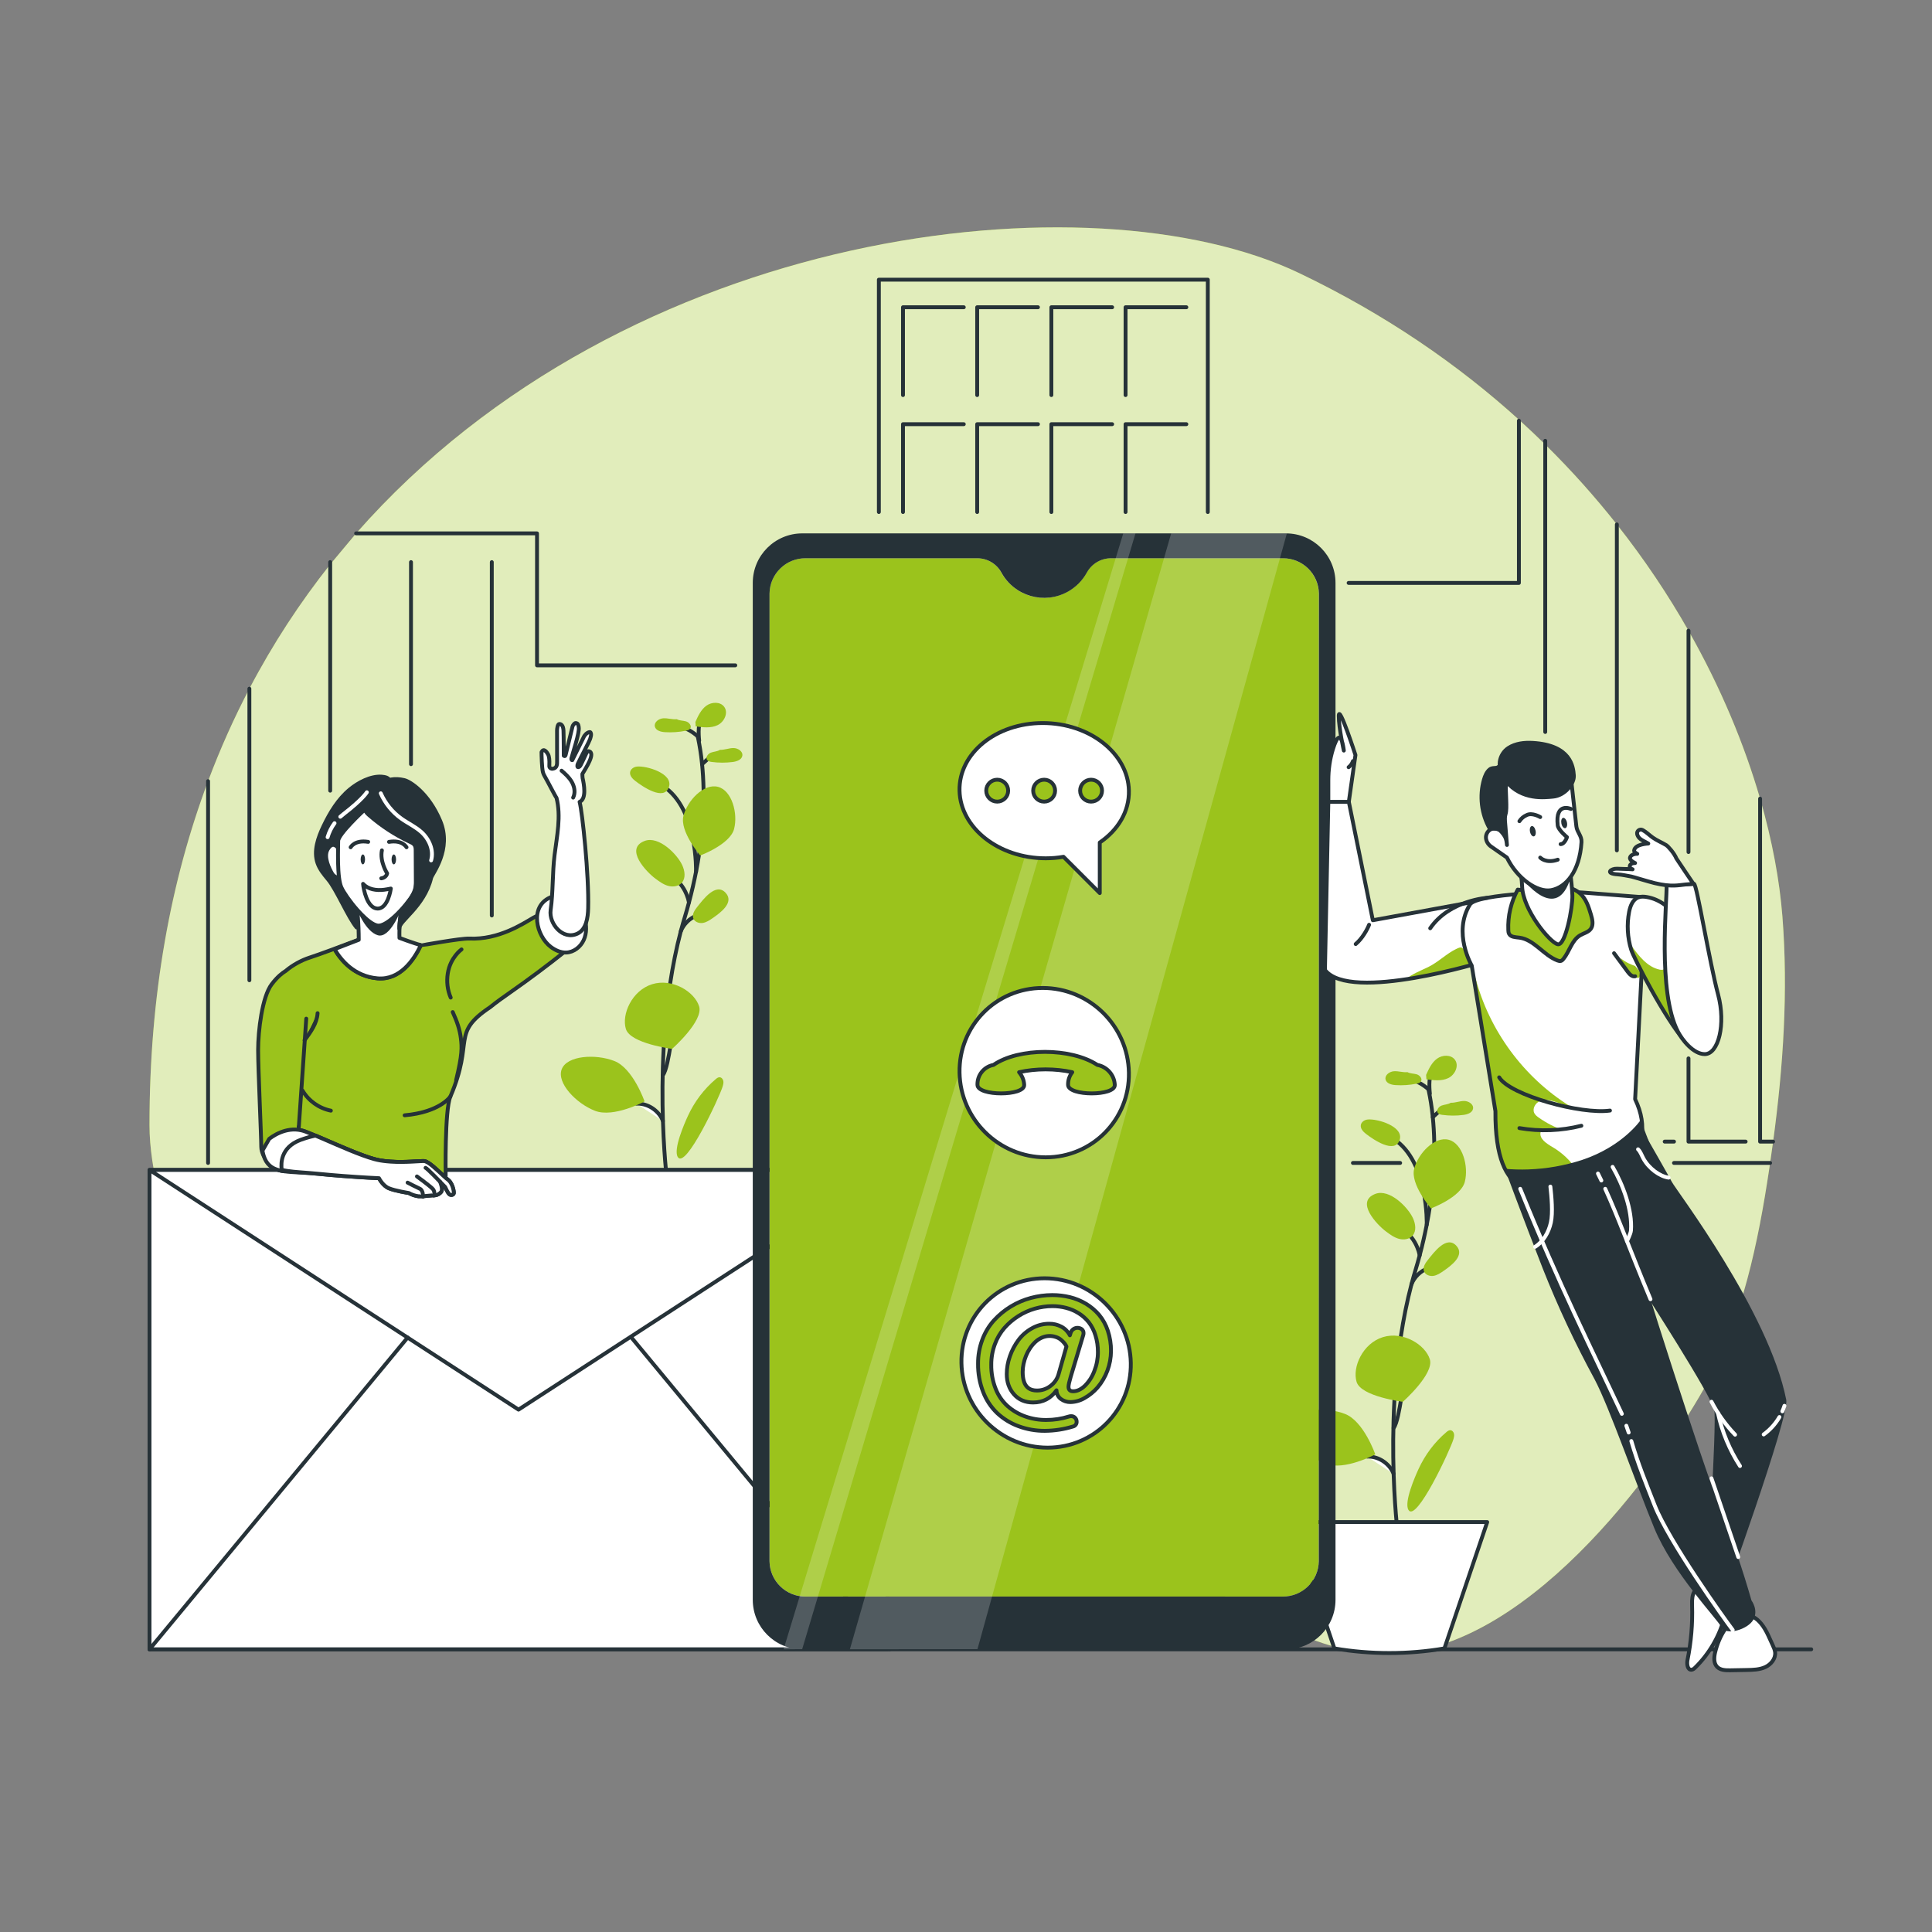 <?xml version="1.0" encoding="utf-8"?>
<!-- Generator: Adobe Illustrator 27.5.0, SVG Export Plug-In . SVG Version: 6.00 Build 0)  -->
<svg version="1.1" xmlns="http://www.w3.org/2000/svg" xmlns:xlink="http://www.w3.org/1999/xlink" x="0px" y="0px"
	 viewBox="0 0 500 500" style="enable-background:new 0 0 500 500;" xml:space="preserve">
<rect x="0" y="0" width="500" height="500" fill="#808080" stroke="none"/>
<g id="Background_Simple">
	<g>
		<g>
			<path style="fill:#9bc31c;" d="M92.16,138.04c70.07-79.73,190.37-93.01,244.01-67.39c22.41,10.71,41.37,23.82,57.21,38.23
				c2.24,2.03,4.42,4.09,6.53,6.17c6.8,6.7,12.96,13.62,18.53,20.67c7.14,9.03,13.3,18.27,18.54,27.5
				c8.44,14.84,14.52,29.64,18.53,43.47c3.17,10.92,5.05,21.24,5.78,30.51c1.53,19.41,0.2,38.96-2.41,58.25
				c-0.24,1.84-0.5,3.68-0.78,5.52c-0.07,0.51-0.14,1.02-0.22,1.53c-2.87,19.17-6.93,38.51-15.99,55.23
				c-9.88,18.23-44.43,68.96-81.88,70.29c-19.43,0.69-36.59-12.03-54.2-21.01c-28.02-14.28-59.69-17.08-90.59-17.91
				c-30.9-0.83-62.18,0.06-92.29-7.6c-30.11-7.65-59.64-25.26-75.03-54.55c-5.23-9.94-9.2-24.26-9.21-35.72
				c-0.01-33.81,5.52-63.38,15.16-89.07c3.14-8.39,6.72-16.36,10.69-23.93c6.11-11.67,13.15-22.38,20.92-32.17L92.16,138.04z"/>
		</g>
		<g style="opacity:0.7;">
			<path style="fill:#FFFFFF;" d="M92.16,138.04c70.07-79.73,190.37-93.01,244.01-67.39c22.41,10.71,41.37,23.82,57.21,38.23
				c2.24,2.03,4.42,4.09,6.53,6.17c6.8,6.7,12.96,13.62,18.53,20.67c7.14,9.03,13.3,18.27,18.54,27.5
				c8.44,14.84,14.52,29.64,18.53,43.47c3.17,10.92,5.05,21.24,5.78,30.51c1.53,19.41,0.2,38.96-2.41,58.25
				c-0.24,1.84-0.5,3.68-0.78,5.52c-0.07,0.51-0.14,1.02-0.22,1.53c-2.87,19.17-6.93,38.51-15.99,55.23
				c-9.88,18.23-44.43,68.96-81.88,70.29c-19.43,0.69-36.59-12.03-54.2-21.01c-28.02-14.28-59.69-17.08-90.59-17.91
				c-30.9-0.83-62.18,0.06-92.29-7.6c-30.11-7.65-59.64-25.26-75.03-54.55c-5.23-9.94-9.2-24.26-9.21-35.72
				c-0.01-33.81,5.52-63.38,15.16-89.07c3.14-8.39,6.72-16.36,10.69-23.93c6.11-11.67,13.15-22.38,20.92-32.17L92.16,138.04z"/>
		</g>
	</g>
</g>
<g id="Floor">
	
		<line style="fill:none;stroke:#263238;stroke-linecap:round;stroke-linejoin:round;stroke-miterlimit:10;" x1="38.693" y1="426.841" x2="468.743" y2="426.841"/>
</g>
<g id="Plants">
	<g>
		<g>
			<g>
				<g>
					<g>
						<path style="fill:none;stroke:#263238;stroke-linecap:round;stroke-linejoin:round;stroke-miterlimit:10;" d="
							M369.651,281.773c-0.009,0.009-0.009,0.018,0,0.027c0.009,0.036,0.018,0.073,0.027,0.109c0.036,0.181,0.073,0.372,0.118,0.571
							c0.336,1.605,0.726,3.828,1.007,6.63c0.191,1.914,0.336,4.091,0.381,6.521c0.091,4.689-0.172,10.313-1.152,16.743
							c-0.218,1.469-0.481,2.984-0.789,4.544c-0.49,2.54-1.097,5.197-1.832,7.954c-0.336,1.279-0.708,2.585-1.107,3.909
							c-0.163,0.535-0.317,1.07-0.472,1.605c-0.181,0.653-0.363,1.306-0.535,1.959c0,0.009-0.009,0.018-0.009,0.027
							c-1.161,4.426-2.059,8.97-2.748,13.478c-0.853,5.651-1.379,11.256-1.669,16.571c-0.39,7.075-0.372,13.614-0.2,19.02
							c0,0.091,0,0.172,0.009,0.263c0.181,5.478,0.517,9.759,0.753,12.208c0.127,1.424,0.218,2.231,0.227,2.286"/>
					</g>
					<g>
						<g>
							<path style="fill:#FFFFFF;stroke:#263238;stroke-linecap:round;stroke-linejoin:round;stroke-miterlimit:10;" d="
								M369.679,281.909c-0.009-0.018-0.009-0.018-0.018-0.018c-0.009-0.018-0.009-0.018-0.018-0.018
								c-0.717-0.635-1.506-1.179-2.34-1.633c-0.916-0.481-1.896-0.862-2.911-1.097"/>
						</g>
					</g>
					<g>
						
							<line style="fill:none;stroke:#263238;stroke-linecap:round;stroke-linejoin:round;stroke-miterlimit:10;" x1="370.801" y1="289.112" x2="373.463" y2="286.7"/>
					</g>
					<g>
						<path style="fill:none;stroke:#263238;stroke-linecap:round;stroke-linejoin:round;stroke-miterlimit:10;" d="
							M367.411,324.883v-0.009c-0.136-0.698-0.345-1.388-0.626-2.05c-0.39-0.971-0.925-1.878-1.587-2.694
							c-0.49-0.608-1.052-1.161-1.669-1.651"/>
					</g>
					<g>
						<path style="fill:none;stroke:#263238;stroke-linecap:round;stroke-linejoin:round;stroke-miterlimit:10;" d="
							M365.285,332.378c0.734-1.864,2.291-3.4,4.164-4.11"/>
					</g>
					<g>
						<path style="fill:#FFFFFF;stroke:#263238;stroke-linecap:round;stroke-linejoin:round;stroke-miterlimit:10;" d="
							M360.658,369.577c0.89-1.074,1.564-5.165,1.926-7.362c0.086-0.525,0.16-0.973,0.222-1.297"/>
					</g>
					<g>
						<path style="fill:#FFFFFF;stroke:#263238;stroke-linecap:round;stroke-linejoin:round;stroke-miterlimit:10;" d="
							M353.806,376.963c0.299-0.018,0.599-0.009,0.898,0.027c2.594,0.236,5.016,2.023,5.968,4.453"/>
					</g>
				</g>
				<path style="fill:none;stroke:#263238;stroke-linecap:round;stroke-linejoin:round;stroke-miterlimit:10;" d="M369.239,316.957
					c0,0,0.473-16.232-8.441-22.115"/>
				<g>
					<path style="fill:#9bc31c;" d="M370.042,351.791c1.169,3.785-6.987,10.99-6.987,10.99s-10.798-1.35-11.967-5.135
						c-1.169-3.785,1.566-9.978,6.8-11.595C363.121,344.434,368.872,348.006,370.042,351.791z"/>
					<path style="fill:#9bc31c;" d="M379.092,305.859c-1.035,4.019-8.759,6.874-8.759,6.874s-5.385-6.23-4.35-10.249
						c1.035-4.019,5.304-8.449,8.924-7.517C378.527,295.9,380.127,301.84,379.092,305.859z"/>
					<path style="fill:#9bc31c;" d="M348.098,365.926c4.85,1.888,7.823,10.466,7.823,10.466s-7.99,4.309-12.841,2.421
						c-4.85-1.889-9.983-7.209-8.598-10.768C335.869,364.487,343.248,364.038,348.098,365.926z"/>
					<path style="fill:#9bc31c;" d="M358.732,318.734c1.025,0.761,2.082,1.537,3.314,1.872c1.232,0.334,2.697,0.13,3.534-0.834
						c1.038-1.195,0.759-3.046,0.106-4.487c-1.296-2.855-6.075-7.701-9.746-6.311C350.641,310.981,356.369,316.98,358.732,318.734z"
						/>
					<path style="fill:#9bc31c;" d="M369.578,326.01c-0.695,0.862-1.433,1.948-1.053,2.987c0.337,0.922,1.47,1.345,2.442,1.199
						c0.971-0.147,1.815-0.723,2.622-1.283c1.871-1.299,5.706-4.025,3.258-6.574C374.303,319.69,371.043,324.195,369.578,326.01z"/>
					<path style="fill:#9bc31c;" d="M353.927,289.731c-0.8,0.088-1.612,0.624-1.748,1.418c-0.159,0.928,0.61,1.74,1.356,2.315
						c1.858,1.432,7.441,5.295,8.687,1.568C363.399,291.51,356.395,289.458,353.927,289.731z"/>
					<g>
						<path style="fill:#9bc31c;" d="M364.219,277.47c-1.152,0.109-2.301-0.308-3.456-0.235c-1.155,0.073-2.436,1.002-2.18,2.131
							c0.237,1.043,1.534,1.392,2.601,1.459c1.821,0.115,3.657-0.012,5.445-0.376c0.415-0.084,0.867-0.207,1.105-0.558
							c0.467-0.688-0.276-1.609-1.071-1.853c-0.794-0.243-1.691-0.162-2.413-0.575L364.219,277.47z"/>
					</g>
					<g>
						<path style="fill:#9bc31c;" d="M375.476,285.397c1.157,0.033,2.276-0.459,3.433-0.463c1.157-0.003,2.497,0.839,2.315,1.982
							c-0.168,1.056-1.438,1.49-2.499,1.627c-1.81,0.234-3.65,0.229-5.458-0.016c-0.42-0.057-0.879-0.15-1.139-0.484
							c-0.511-0.655,0.169-1.624,0.946-1.919c0.777-0.295,1.677-0.274,2.37-0.733L375.476,285.397z"/>
					</g>
					<g>
						<path style="fill:#9bc31c;" d="M374.337,370.62c0.285-0.241,0.609-0.489,0.983-0.486c0.496,0.004,0.89,0.471,0.983,0.959
							c0.092,0.487-0.044,0.986-0.186,1.461c-0.783,2.623-9.587,21.621-11.612,18.21c-1.197-2.017,1.745-8.697,2.613-10.587
							C368.796,376.52,371.261,373.218,374.337,370.62z"/>
					</g>
				</g>
			</g>
			<path style="fill:none;stroke:#263238;stroke-linecap:round;stroke-linejoin:round;stroke-miterlimit:10;" d="M370.048,283.018
				c0,0-0.529-4.607,0.585-4.984"/>
			<g>
				<path style="fill:#9bc31c;" d="M369.072,278.192c0.698-1.568,1.454-3.209,2.843-4.219c1.388-1.009,3.613-1.085,4.624,0.302
					c1.13,1.551,0,3.908-1.732,4.735c-1.732,0.827-3.761,0.578-5.662,0.311c-0.015-0.282-0.031-0.564-0.046-0.847L369.072,278.192z"
					/>
			</g>
		</g>
		<g>
			<path style="fill:#FFFFFF;stroke:#263238;stroke-linecap:round;stroke-linejoin:round;stroke-miterlimit:10;" d="
				M373.813,426.608L373.813,426.608c-9.363,1.597-19.118,1.597-28.481,0l0,0l-11.079-32.69h50.638L373.813,426.608z"/>
		</g>
	</g>
	<g>
		<g>
			<g>
				<g>
					<g>
						<path style="fill:none;stroke:#263238;stroke-linecap:round;stroke-linejoin:round;stroke-miterlimit:10;" d="
							M180.545,190.433c-0.009,0.009-0.009,0.018,0,0.027c0.009,0.036,0.018,0.073,0.027,0.109c0.036,0.181,0.073,0.372,0.118,0.571
							c0.336,1.605,0.726,3.828,1.007,6.63c0.19,1.914,0.336,4.091,0.381,6.521c0.091,4.689-0.172,10.313-1.152,16.743
							c-0.218,1.469-0.481,2.984-0.789,4.544c-0.49,2.54-1.098,5.197-1.832,7.954c-0.336,1.279-0.708,2.585-1.107,3.909
							c-0.163,0.535-0.317,1.07-0.472,1.605c-0.181,0.653-0.363,1.306-0.535,1.959c0,0.009-0.009,0.018-0.009,0.027
							c-1.161,4.426-2.059,8.97-2.748,13.478c-0.852,5.651-1.379,11.256-1.669,16.571c-0.39,7.075-0.372,13.614-0.2,19.02
							c0,0.091,0,0.172,0.009,0.263c0.181,5.478,0.517,9.759,0.753,12.208c0.127,1.424,0.218,2.231,0.227,2.286"/>
					</g>
					<g>
						<g>
							<path style="fill:#FFFFFF;stroke:#263238;stroke-linecap:round;stroke-linejoin:round;stroke-miterlimit:10;" d="
								M180.572,190.569c-0.009-0.018-0.009-0.018-0.018-0.018c-0.009-0.018-0.009-0.018-0.018-0.018
								c-0.717-0.635-1.506-1.179-2.34-1.633c-0.916-0.481-1.896-0.862-2.911-1.098"/>
						</g>
					</g>
					<g>
						
							<line style="fill:none;stroke:#263238;stroke-linecap:round;stroke-linejoin:round;stroke-miterlimit:10;" x1="181.695" y1="197.772" x2="184.357" y2="195.361"/>
					</g>
					<g>
						<path style="fill:none;stroke:#263238;stroke-linecap:round;stroke-linejoin:round;stroke-miterlimit:10;" d="
							M178.305,233.543v-0.009c-0.136-0.698-0.345-1.388-0.626-2.05c-0.39-0.97-0.925-1.877-1.587-2.694
							c-0.49-0.608-1.052-1.161-1.669-1.651"/>
					</g>
					<g>
						<path style="fill:none;stroke:#263238;stroke-linecap:round;stroke-linejoin:round;stroke-miterlimit:10;" d="
							M176.179,241.038c0.734-1.864,2.291-3.4,4.164-4.11"/>
					</g>
					<g>
						<path style="fill:#FFFFFF;stroke:#263238;stroke-linecap:round;stroke-linejoin:round;stroke-miterlimit:10;" d="
							M171.552,278.237c0.89-1.074,1.564-5.165,1.926-7.362c0.087-0.526,0.16-0.974,0.222-1.297"/>
					</g>
					<g>
						<path style="fill:#FFFFFF;stroke:#263238;stroke-linecap:round;stroke-linejoin:round;stroke-miterlimit:10;" d="
							M164.7,285.623c0.299-0.018,0.599-0.009,0.898,0.027c2.594,0.236,5.016,2.023,5.968,4.453"/>
					</g>
				</g>
				<path style="fill:none;stroke:#263238;stroke-linecap:round;stroke-linejoin:round;stroke-miterlimit:10;" d="M180.133,225.617
					c0,0,0.473-16.232-8.441-22.115"/>
				<g>
					<path style="fill:#9bc31c;" d="M180.935,260.451c1.169,3.785-6.987,10.99-6.987,10.99s-10.798-1.35-11.967-5.135
						c-1.169-3.785,1.566-9.978,6.8-11.595C174.015,253.094,179.766,256.666,180.935,260.451z"/>
					<path style="fill:#9bc31c;" d="M189.986,214.52c-1.035,4.019-8.759,6.875-8.759,6.875s-5.385-6.23-4.35-10.249
						c1.035-4.019,5.304-8.449,8.924-7.517C189.421,204.56,191.021,210.5,189.986,214.52z"/>
					<path style="fill:#9bc31c;" d="M158.992,274.586c4.85,1.889,7.823,10.466,7.823,10.466s-7.991,4.309-12.841,2.42
						c-4.85-1.889-9.983-7.209-8.598-10.768C146.763,273.147,154.142,272.698,158.992,274.586z"/>
					<path style="fill:#9bc31c;" d="M169.626,227.394c1.025,0.761,2.082,1.537,3.314,1.872c1.232,0.334,2.697,0.13,3.534-0.834
						c1.038-1.195,0.76-3.046,0.106-4.487c-1.295-2.856-6.075-7.701-9.746-6.311C161.535,219.641,167.263,225.64,169.626,227.394z"
						/>
					<path style="fill:#9bc31c;" d="M180.472,234.671c-0.695,0.862-1.433,1.948-1.053,2.988c0.337,0.922,1.47,1.346,2.441,1.199
						c0.971-0.147,1.816-0.722,2.622-1.283c1.871-1.299,5.706-4.025,3.258-6.574C185.196,228.35,181.937,232.855,180.472,234.671z"
						/>
					<path style="fill:#9bc31c;" d="M164.821,198.391c-0.801,0.089-1.612,0.624-1.748,1.418c-0.16,0.928,0.61,1.74,1.356,2.315
						c1.858,1.432,7.441,5.295,8.687,1.568C174.293,200.17,167.289,198.118,164.821,198.391z"/>
					<g>
						<path style="fill:#9bc31c;" d="M175.113,186.13c-1.152,0.109-2.301-0.308-3.456-0.235c-1.155,0.073-2.436,1.002-2.18,2.13
							c0.237,1.043,1.534,1.392,2.601,1.459c1.821,0.115,3.657-0.012,5.445-0.376c0.415-0.084,0.867-0.207,1.105-0.558
							c0.467-0.688-0.276-1.609-1.071-1.853c-0.795-0.244-1.691-0.163-2.413-0.575L175.113,186.13z"/>
					</g>
					<g>
						<path style="fill:#9bc31c;" d="M186.37,194.057c1.157,0.033,2.276-0.459,3.433-0.463c1.157-0.003,2.497,0.839,2.315,1.982
							c-0.168,1.056-1.438,1.49-2.499,1.627c-1.809,0.234-3.65,0.229-5.458-0.016c-0.42-0.057-0.879-0.15-1.139-0.484
							c-0.511-0.655,0.169-1.624,0.946-1.919c0.777-0.295,1.677-0.274,2.37-0.733L186.37,194.057z"/>
					</g>
					<g>
						<path style="fill:#9bc31c;" d="M185.231,279.28c0.285-0.241,0.609-0.489,0.983-0.486c0.496,0.004,0.89,0.471,0.983,0.959
							c0.092,0.487-0.045,0.986-0.186,1.461c-0.783,2.623-9.587,21.621-11.612,18.21c-1.197-2.017,1.745-8.697,2.613-10.587
							C179.69,285.18,182.155,281.878,185.231,279.28z"/>
					</g>
				</g>
			</g>
			<path style="fill:none;stroke:#263238;stroke-linecap:round;stroke-linejoin:round;stroke-miterlimit:10;" d="M180.942,191.678
				c0,0-0.529-4.607,0.585-4.984"/>
			<g>
				<path style="fill:#9bc31c;" d="M179.966,186.852c0.698-1.568,1.454-3.209,2.843-4.219c1.388-1.009,3.613-1.085,4.624,0.302
					c1.13,1.551,0,3.908-1.732,4.735c-1.732,0.827-3.761,0.578-5.662,0.311c-0.015-0.282-0.031-0.564-0.046-0.847L179.966,186.852z"
					/>
			</g>
		</g>
	</g>
</g>
<g id="Building">
	<g>
		
			<line style="fill:none;stroke:#263238;stroke-linecap:round;stroke-linejoin:round;stroke-miterlimit:10;" x1="53.85" y1="300.97" x2="53.85" y2="202.16"/>
		
			<line style="fill:none;stroke:#263238;stroke-linecap:round;stroke-linejoin:round;stroke-miterlimit:10;" x1="362.354" y1="300.97" x2="350.137" y2="300.97"/>
		
			<line style="fill:none;stroke:#263238;stroke-linecap:round;stroke-linejoin:round;stroke-miterlimit:10;" x1="458.1" y1="300.97" x2="433.23" y2="300.97"/>
		<polyline style="fill:none;stroke:#263238;stroke-linecap:round;stroke-linejoin:round;stroke-miterlimit:10;" points="
			349.02,150.86 393.09,150.86 393.09,108.88 		"/>
		<polyline style="fill:none;stroke:#263238;stroke-linecap:round;stroke-linejoin:round;stroke-miterlimit:10;" points="
			92.16,138.04 138.98,138.04 138.98,172.19 190.296,172.19 		"/>
		<g>
			
				<line style="fill:none;stroke:#263238;stroke-linecap:round;stroke-linejoin:round;stroke-miterlimit:10;" x1="64.54" y1="253.69" x2="64.54" y2="178.23"/>
			
				<line style="fill:none;stroke:#263238;stroke-linecap:round;stroke-linejoin:round;stroke-miterlimit:10;" x1="85.455" y1="145.475" x2="85.455" y2="204.622"/>
			
				<line style="fill:none;stroke:#263238;stroke-linecap:round;stroke-linejoin:round;stroke-miterlimit:10;" x1="106.366" y1="145.475" x2="106.366" y2="197.763"/>
			
				<line style="fill:none;stroke:#263238;stroke-linecap:round;stroke-linejoin:round;stroke-miterlimit:10;" x1="127.277" y1="145.475" x2="127.277" y2="236.928"/>
		</g>
		<g>
			<polyline style="fill:none;stroke:#263238;stroke-linecap:round;stroke-linejoin:round;stroke-miterlimit:10;" points="
				227.45,132.511 227.45,72.38 312.58,72.38 312.58,132.511 			"/>
			<g>
				<polyline style="fill:none;stroke:#263238;stroke-linecap:round;stroke-linejoin:round;stroke-miterlimit:10;" points="
					233.693,102.248 233.693,79.515 249.426,79.515 				"/>
				<polyline style="fill:none;stroke:#263238;stroke-linecap:round;stroke-linejoin:round;stroke-miterlimit:10;" points="
					252.893,102.248 252.893,79.515 268.626,79.515 				"/>
				<polyline style="fill:none;stroke:#263238;stroke-linecap:round;stroke-linejoin:round;stroke-miterlimit:10;" points="
					272.094,102.248 272.094,79.515 287.827,79.515 				"/>
				<polyline style="fill:none;stroke:#263238;stroke-linecap:round;stroke-linejoin:round;stroke-miterlimit:10;" points="
					291.294,102.248 291.294,79.515 307.027,79.515 				"/>
			</g>
			<g>
				<polyline style="fill:none;stroke:#263238;stroke-linecap:round;stroke-linejoin:round;stroke-miterlimit:10;" points="
					233.693,132.511 233.693,109.778 249.426,109.778 				"/>
				<polyline style="fill:none;stroke:#263238;stroke-linecap:round;stroke-linejoin:round;stroke-miterlimit:10;" points="
					252.893,132.511 252.893,109.778 268.626,109.778 				"/>
				<polyline style="fill:none;stroke:#263238;stroke-linecap:round;stroke-linejoin:round;stroke-miterlimit:10;" points="
					272.094,132.511 272.094,109.778 287.827,109.778 				"/>
				<polyline style="fill:none;stroke:#263238;stroke-linecap:round;stroke-linejoin:round;stroke-miterlimit:10;" points="
					291.294,132.511 291.294,109.778 307.027,109.778 				"/>
			</g>
		</g>
		
			<line style="fill:none;stroke:#263238;stroke-linecap:round;stroke-linejoin:round;stroke-miterlimit:10;" x1="399.906" y1="114.083" x2="399.906" y2="189.433"/>
		
			<line style="fill:none;stroke:#263238;stroke-linecap:round;stroke-linejoin:round;stroke-miterlimit:10;" x1="430.823" y1="295.45" x2="433.23" y2="295.45"/>
		
			<line style="fill:none;stroke:#263238;stroke-linecap:round;stroke-linejoin:round;stroke-miterlimit:10;" x1="418.44" y1="135.72" x2="418.44" y2="220.079"/>
		<polyline style="fill:none;stroke:#263238;stroke-linecap:round;stroke-linejoin:round;stroke-miterlimit:10;" points="
			436.98,273.907 436.98,295.45 451.77,295.45 		"/>
		
			<line style="fill:none;stroke:#263238;stroke-linecap:round;stroke-linejoin:round;stroke-miterlimit:10;" x1="436.98" y1="163.22" x2="436.98" y2="220.505"/>
		<polyline style="fill:none;stroke:#263238;stroke-linecap:round;stroke-linejoin:round;stroke-miterlimit:10;" points="
			455.51,206.69 455.51,295.45 458.88,295.45 		"/>
	</g>
</g>
<g id="Mail">
	<g>
		<g>
			
				<rect x="38.693" y="302.782" style="fill:#FFFFFF;stroke:#263238;stroke-linecap:round;stroke-linejoin:round;stroke-miterlimit:10;" width="191" height="124.058"/>
			<polygon style="fill:#FFFFFF;stroke:#263238;stroke-linecap:round;stroke-linejoin:round;stroke-miterlimit:10;" points="
				38.693,302.782 134.193,364.811 229.693,302.782 			"/>
			
				<line style="fill:none;stroke:#263238;stroke-linecap:round;stroke-linejoin:round;stroke-miterlimit:10;" x1="105.484" y1="346.164" x2="38.693" y2="426.841"/>
			
				<line style="fill:none;stroke:#263238;stroke-linecap:round;stroke-linejoin:round;stroke-miterlimit:10;" x1="163.42" y1="346.164" x2="230.211" y2="426.841"/>
		</g>
	</g>
</g>
<g id="Device">
	<path style="fill:#9bc31c;" d="M331.902,144.476h-44.398c-2.608,0-5.009,1.421-6.263,3.708l-0.024,0.044
		c-3.38,6.092-11.059,8.29-17.151,4.909c-2.063-1.145-3.764-2.846-4.909-4.909l0,0c-1.246-2.311-3.661-3.752-6.287-3.752h-44.33
		c-5.119-0.065-9.323,4.031-9.391,9.151v250.413c0.068,5.119,4.271,9.216,9.391,9.151h123.361c5.121,0.065,9.326-4.03,9.398-9.151
		V153.626C341.228,148.506,337.023,144.411,331.902,144.476z"/>
	<path style="fill:#263238;" d="M345.628,150.855c0-7.077-5.737-12.814-12.814-12.814c-0.002,0-0.005,0-0.007,0H207.636
		c-7.077-0.004-12.817,5.73-12.82,12.807c0,0.002,0,0.005,0,0.007v263.172c0,7.077,5.737,12.814,12.814,12.814
		c0.002,0,0.005,0,0.007,0h125.172c7.077,0.004,12.817-5.73,12.82-12.807c0-0.002,0-0.005,0-0.007V150.855z M341.3,404.039
		c-0.072,5.121-4.277,9.216-9.398,9.151H208.541c-5.119,0.065-9.323-4.031-9.391-9.151V153.626c0.068-5.119,4.271-9.215,9.391-9.151
		h44.364c2.626,0,5.04,1.441,6.287,3.752l0,0c3.381,6.092,11.059,8.29,17.151,4.909c2.063-1.145,3.764-2.846,4.909-4.909
		l0.024-0.044c1.254-2.287,3.655-3.708,6.263-3.708h44.398c5.121-0.065,9.326,4.03,9.398,9.151L341.3,404.039z"/>
	<g>
		<polygon style="opacity:0.2;fill:#FFFFFF;" points="303.097,138.042 219.949,426.833 252.966,426.799 333.038,138.042 		"/>
		<polygon style="opacity:0.2;fill:#FFFFFF;" points="290.696,138.042 202.789,426.841 207.602,426.806 293.859,138.042 		"/>
	</g>
	<g>
		<g>
			<g>
				<path style="fill:#FFFFFF;stroke:#263238;stroke-linecap:round;stroke-linejoin:round;stroke-miterlimit:10;" d="
					M292.65,352.732c0.213,12.103-9.425,21.915-21.529,21.915c-12.103,0-22.088-9.812-22.301-21.915
					c-0.213-12.103,9.425-21.915,21.529-21.915C282.452,330.817,292.437,340.629,292.65,352.732z"/>
			</g>
			<path style="fill:#9bc31c;stroke:#263238;stroke-linecap:round;stroke-linejoin:round;stroke-miterlimit:10;" d="
				M263.553,369.089c-2.035-0.751-3.901-1.9-5.488-3.379c-1.601-1.539-2.841-3.413-3.633-5.488
				c-0.897-2.327-1.342-4.803-1.309-7.297c-0.017-2.129,0.359-4.243,1.108-6.236c0.678-1.828,1.693-3.512,2.992-4.966
				c2.568-2.816,5.889-4.837,9.57-5.825c1.806-0.484,3.668-0.73,5.538-0.732c1.552-0.006,3.098,0.179,4.605,0.549
				c1.456,0.36,2.85,0.937,4.134,1.712c1.27,0.764,2.407,1.729,3.369,2.856c1.006,1.212,1.773,2.603,2.261,4.1
				c0.564,1.705,0.843,3.491,0.823,5.287c-0.02,3.455-1.257,6.792-3.494,9.424c-0.967,1.105-2.116,2.035-3.398,2.752
				c-1.103,0.639-2.35,0.987-3.625,1.009c-0.875,0.011-1.729-0.265-2.433-0.784c-0.721-0.529-1.148-1.369-1.152-2.263
				c-1.491,2.101-3.509,3.152-6.053,3.152c-2.072,0-3.727-0.708-4.966-2.125c-1.239-1.417-1.855-3.159-1.85-5.227
				c0.006-1.573,0.28-3.134,0.81-4.615c0.519-1.498,1.263-2.908,2.206-4.182c0.936-1.256,2.131-2.297,3.505-3.05
				c1.37-0.774,2.917-1.179,4.49-1.176c1.093-0.011,2.171,0.252,3.136,0.766c0.94,0.499,1.703,1.277,2.182,2.227l0.204-0.664
				c0.327-0.977,1.384-1.505,2.361-1.178c0.184,0.061,0.357,0.151,0.513,0.266c0.307,0.25,0.476,0.632,0.455,1.027
				c0,0.187-0.031,0.372-0.091,0.549l-3.243,10.78c-0.366,1.233-0.549,2.079-0.549,2.538c0,0.777,0.396,1.165,1.189,1.163
				c1.035,0,2.052-0.476,3.05-1.427c1.076-1.073,1.906-2.367,2.433-3.792c0.621-1.559,0.938-3.222,0.936-4.9
				c0.015-1.478-0.201-2.95-0.64-4.362c-0.365-1.217-0.946-2.359-1.717-3.369c-0.732-0.92-1.616-1.709-2.613-2.331
				c-0.996-0.627-2.083-1.097-3.222-1.393c-1.167-0.304-2.369-0.458-3.575-0.457c-1.534,0.002-3.06,0.217-4.534,0.64
				c-1.514,0.433-2.957,1.084-4.284,1.931c-1.338,0.845-2.55,1.875-3.599,3.06c-1.082,1.248-1.925,2.684-2.488,4.236
				c-0.626,1.693-0.939,3.485-0.925,5.29c-0.034,2.138,0.354,4.261,1.142,6.249c0.673,1.724,1.74,3.265,3.118,4.5
				c1.328,1.156,2.862,2.05,4.521,2.637c1.749,0.619,3.593,0.929,5.449,0.915c1.984,0.004,3.956-0.297,5.849-0.891
				c0.191-0.064,0.392-0.095,0.593-0.091c0.388-0.016,0.763,0.139,1.027,0.423c0.251,0.26,0.39,0.608,0.389,0.97
				c0.051,0.601-0.349,1.148-0.938,1.281c-2.362,0.723-4.816,1.099-7.286,1.118C268.066,370.314,265.744,369.905,263.553,369.089z
				 M271.811,358.719c0.985-0.711,1.718-1.718,2.091-2.875l2.091-7.354l-0.138-0.298c-0.133-0.242-0.293-0.469-0.478-0.674
				c-0.25-0.287-0.522-0.554-0.813-0.8c-0.374-0.301-0.799-0.533-1.254-0.685c-1.183-0.419-2.481-0.374-3.633,0.126
				c-0.626,0.27-1.201,0.645-1.701,1.108c-0.522,0.486-0.986,1.031-1.382,1.623c-0.414,0.613-0.765,1.267-1.045,1.952
				c-0.281,0.682-0.499,1.389-0.651,2.112c-0.15,0.687-0.227,1.388-0.23,2.091c-0.003,0.451,0.024,0.901,0.081,1.349
				c0.049,0.396,0.136,0.787,0.261,1.165c0.111,0.343,0.268,0.669,0.468,0.97c0.184,0.278,0.416,0.521,0.685,0.719
				c0.286,0.209,0.607,0.364,0.949,0.457c0.401,0.112,0.817,0.165,1.234,0.159C269.594,359.877,270.814,359.474,271.811,358.719
				L271.811,358.719z"/>
		</g>
		<g>
			<g>
				<path style="fill:#FFFFFF;stroke:#263238;stroke-linecap:round;stroke-linejoin:round;stroke-miterlimit:10;" d="
					M292.157,277.598c0.213,12.103-9.425,21.915-21.528,21.915c-12.103,0-22.088-9.811-22.301-21.915
					c-0.213-12.103,9.425-21.915,21.528-21.915C281.959,255.683,291.944,265.495,292.157,277.598z"/>
			</g>
			<path style="fill:#9bc31c;stroke:#263238;stroke-linecap:round;stroke-linejoin:round;stroke-miterlimit:10;" d="
				M283.995,275.601c-6.862-4.503-20.334-4.503-26.881,0c-2.436,0.456-4.235,2.611-4.145,5.19c0.102,2.908,12.188,2.908,12.086,0
				c-0.044-1.255-0.545-2.395-1.314-3.305c4.328-0.976,9.363-0.976,13.759,0c-0.705,0.909-1.126,2.05-1.082,3.305
				c0.102,2.908,12.188,2.908,12.086,0C288.414,278.211,286.464,276.057,283.995,275.601z"/>
		</g>
		<g>
			<g>
				<g>
					<path style="fill:#FFFFFF;stroke:#263238;stroke-linecap:round;stroke-linejoin:round;stroke-miterlimit:10;" d="
						M292.158,204.62c0.117,5.392-2.819,10.207-7.539,13.417v13.088l-9.391-9.391c-1.482,0.261-3.018,0.391-4.603,0.391
						c-12.1,0-22.088-7.834-22.3-17.505c-0.213-9.665,9.425-17.499,21.532-17.499C281.958,187.121,291.946,194.955,292.158,204.62z"
						/>
				</g>
			</g>
			<path style="fill:#9bc31c;stroke:#263238;stroke-linecap:round;stroke-linejoin:round;stroke-miterlimit:10;" d="M260.91,204.622
				c0,1.567-1.27,2.837-2.837,2.837c-1.567,0-2.837-1.27-2.837-2.837c0-1.567,1.27-2.837,2.837-2.837
				C259.64,201.785,260.91,203.055,260.91,204.622z"/>
			<path style="fill:#9bc31c;stroke:#263238;stroke-linecap:round;stroke-linejoin:round;stroke-miterlimit:10;" d="
				M273.059,204.622c0,1.567-1.27,2.837-2.837,2.837c-1.567,0-2.837-1.27-2.837-2.837c0-1.567,1.27-2.837,2.837-2.837
				C271.788,201.785,273.059,203.055,273.059,204.622z"/>
			<path style="fill:#9bc31c;stroke:#263238;stroke-linecap:round;stroke-linejoin:round;stroke-miterlimit:10;" d="
				M285.208,204.622c0,1.567-1.27,2.837-2.837,2.837c-1.567,0-2.837-1.27-2.837-2.837c0-1.567,1.27-2.837,2.837-2.837
				C283.937,201.785,285.208,203.055,285.208,204.622z"/>
		</g>
	</g>
</g>
<g id="Character_1">
	<path style="fill:#9bc31c;stroke:#263238;stroke-linecap:round;stroke-linejoin:round;" d="M147.803,244.533
		c-0.304,0.681-0.908,1.173-1.489,1.638c-4.61,3.674-9.335,7.205-14.166,10.586c-1.771,1.245-3.608,2.523-5.318,3.918
		c-10.276,6.878-4.012,8.555-10.276,23.12c0,0.005-0.006,0.005-0.006,0.011c-1.483,3.481-1.212,20.536-1.212,20.536h-0.509
		c-1.134-1.046-2.684-2.546-3.874-3.331c0,0-0.006,0.006-0.006,0c-0.205-0.138-0.398-0.254-0.576-0.337c0,0-0.006,0.005-0.006,0
		c-0.221-0.111-0.426-0.177-0.592-0.188c-1.013-0.061-4.814,0.398-8.666,0.144c-0.332-0.017-0.664-0.044-0.996-0.083
		c-0.564-0.055-1.118-0.127-1.666-0.221c-0.542-0.1-1.074-0.21-1.583-0.354c-2.889-0.802-6.906-2.501-10.735-4.145l-0.006-0.005
		c-0.587-0.255-1.168-0.504-1.743-0.753c-0.288-0.127-0.576-0.249-0.858-0.371c-0.266-0.116-0.526-0.227-0.786-0.337
		c-0.188-0.083-0.376-0.16-0.559-0.238c-0.183-0.083-0.365-0.155-0.542-0.232c-0.006,0-0.006,0-0.011,0.006
		c-0.902-0.382-1.754-0.73-2.535-1.029c-0.365-0.138-0.73-0.249-1.09-0.332c-0.055,0.819-0.133,1.655-0.238,2.474
		c-0.487,3.912-1.555,7.52-3.459,8.024c-0.039,0.017-0.083,0.028-0.127,0.033c-0.166,0.028-0.338,0.05-0.504,0.05
		c-0.055,0.006-0.105,0.006-0.155,0c-0.41-0.005-0.824-0.094-1.24-0.238c-0.006-0.006-0.011-0.006-0.017-0.006
		c-1.616-0.587-3.182-2.114-4.017-3.752c-0.393-0.775-0.625-1.572-0.625-2.302c0-2.905-0.813-20.076-0.813-25.079
		c0-5.002,1.051-13.746,3.492-16.988c1.478-1.965,2.806-2.972,3.625-3.464c1.937-1.638,4.233-2.822,6.165-3.447
		c2.667-0.863,8.616-3.088,12.761-4.654v0.044c-1.837,0.714-4.062,1.577-6.264,2.418c1.588,2.723,5.03,7.033,11.145,7.554
		c5.783,0.487,9.363-4.742,11.189-8.555c0.158,0.056,10.22-1.849,12.556-1.746c7.583,0.336,13.779-3.782,16.578-5.41
		c3.632-2.114,8.357-0.399,9.567,3.625c0.008,0.028,0.016,0.055,0.025,0.083C147.963,242.286,148.279,243.498,147.803,244.533z"/>
	<g>
		<g>
			<g>
				<path style="fill:#FFFFFF;stroke:#263238;stroke-linecap:round;stroke-linejoin:round;" d="M108.923,244.633
					c0,0.006-0.006,0.006-0.006,0.011c-0.149-0.055-0.299-0.111-0.454-0.16L108.923,244.633z"/>
				<path style="fill:#FFFFFF;stroke:#263238;stroke-linecap:round;stroke-linejoin:round;" d="M117.45,308.724
					c0,0.039-0.011,0.077-0.017,0.116c-0.1,0.393-0.636,0.542-1.057,0.304c-0.454-0.26-1.168-1.931-1.168-1.931l-0.786-0.824
					l-0.526-0.548c0,0.006,0,0.006,0.006,0.011c0.077,0.194,0.703,1.732,0.376,2.435c-0.022,0.05-0.044,0.094-0.077,0.133
					c-0.111,0.149-0.238,0.282-0.382,0.398c-0.421,0.354-0.963,0.553-1.522,0.553h-0.028c-0.426-0.017-1.693,0.149-2.795,0.221
					c-0.039,0-0.072,0-0.111,0.006h-0.005c-0.382,0.017-0.742,0.028-1.035,0.011c-0.885-0.122-1.743-0.404-2.518-0.847
					c0,0-3.58-0.553-5.174-1.234c-0.105-0.044-0.205-0.094-0.304-0.155c-0.094-0.055-0.188-0.111-0.271-0.166
					c-0.177-0.111-0.343-0.238-0.493-0.376c-0.808-0.708-1.317-1.605-1.444-1.848c-0.017-0.033-0.022-0.044-0.022-0.044v-0.006
					c0,0-4.056-0.172-9.512-0.592c-1.987-0.155-4.161-0.337-6.391-0.564c-3.448-0.349-6.286-0.327-8.516-0.636
					c-0.055-0.011-0.105-0.017-0.16-0.028c-0.437-0.066-0.852-0.144-1.24-0.238c-0.006-0.006-0.011-0.006-0.017-0.006
					c-1.964-0.509-3.309-1.516-4.017-3.752c-0.127-0.404-0.232-0.852-0.321-1.345l1.732-3.01c0,0,1.19-1.024,3.033-1.743
					c1.45-0.576,3.309-0.952,5.312-0.487c0.36,0.083,0.725,0.194,1.09,0.332c0.78,0.299,1.632,0.647,2.535,1.029
					c0.183,0.072,0.365,0.149,0.553,0.227c0.183,0.078,0.371,0.155,0.559,0.238c0.26,0.111,0.52,0.221,0.786,0.337
					c4.521,1.937,9.784,4.289,13.342,5.274c1.018,0.282,2.125,0.465,3.248,0.576c0.332,0.039,0.664,0.066,0.996,0.083
					c3.852,0.255,7.653-0.205,8.666-0.144c1.09,0.066,3.475,2.402,5.052,3.857c0.432,0.398,0.808,0.73,1.074,0.93
					c0.039,0.028,0.077,0.061,0.116,0.1c0.033,0.022,0.061,0.044,0.094,0.078c0.609,0.559,0.968,1.417,1.162,2.125
					c0,0,0.006,0,0,0.005c0.083,0.315,0.133,0.603,0.161,0.819C117.45,308.536,117.456,308.652,117.45,308.724z"/>
				<path style="fill:#FFFFFF;stroke:#263238;stroke-linecap:round;stroke-linejoin:round;" d="M117.45,308.724
					c0,0.039-0.011,0.077-0.017,0.116c-0.116,0.382-0.647,0.537-1.057,0.288c-0.448-0.271-1.168-1.931-1.168-1.931l-0.786-0.808
					l-0.52-0.537l-0.011-0.005c0.066,0.16,0.714,1.721,0.387,2.44c-0.022,0.05-0.044,0.094-0.077,0.133
					c-0.111,0.149-0.238,0.282-0.382,0.398c-0.426,0.343-0.963,0.537-1.522,0.537c-0.006,0-0.006,0-0.011,0h-0.028
					c-0.443-0.017-1.693,0.144-2.784,0.221c-0.05,0-0.094,0.006-0.133,0.006c-0.382,0.017-0.742,0.028-1.029,0.011
					c-0.885-0.122-1.743-0.404-2.518-0.847c0,0-3.58-0.559-5.174-1.234c-0.1-0.044-0.199-0.089-0.293-0.138
					c-0.094-0.055-0.188-0.111-0.271-0.166c-0.177-0.116-0.343-0.243-0.493-0.376c-0.808-0.708-1.317-1.605-1.444-1.848
					c-0.011-0.022-0.017-0.033-0.022-0.044v-0.006c-0.011-0.011-0.011-0.017-0.011-0.017s-3.94-0.166-9.274-0.576
					c-2.053-0.155-4.311-0.349-6.629-0.581c-3.16-0.315-5.777-0.398-7.88-0.73c-0.221-0.039-0.443-0.077-0.653-0.116
					c-0.26-0.055-0.509-0.111-0.753-0.171c-0.127-1.035-0.116-2.346,0.376-3.641c0.592-1.566,1.887-3.11,4.488-4.095
					c0.011,0,0.022-0.005,0.033-0.011c1.251-0.459,2.534-0.83,3.829-1.101c0.006-0.006,0.006-0.006,0.011-0.006
					c0.177,0.077,0.36,0.149,0.542,0.232c0.183,0.078,0.371,0.155,0.559,0.238c0.26,0.111,0.52,0.221,0.786,0.337
					c4.526,1.953,9.778,4.311,13.336,5.279c1.024,0.282,2.131,0.465,3.254,0.57c0.332,0.039,0.664,0.066,0.996,0.083
					c3.852,0.26,7.648-0.194,8.66-0.138c1.09,0.061,3.47,2.402,5.041,3.852c0.443,0.404,0.819,0.742,1.09,0.935
					c0.039,0.028,0.077,0.061,0.116,0.094c0.033,0.022,0.061,0.044,0.094,0.078c0.614,0.548,0.974,1.405,1.162,2.125
					c0,0,0.006,0,0,0.005c0.089,0.31,0.138,0.598,0.161,0.819C117.45,308.536,117.456,308.652,117.45,308.724z"/>
				<path style="fill:#FFFFFF;stroke:#263238;stroke-linecap:round;stroke-linejoin:round;" d="M105.484,306.064
					c0,0,2.263,1.179,3.171,1.583c0.908,0.404,0.819,2.059,0.819,2.059"/>
				<path style="fill:#FFFFFF;stroke:#263238;stroke-linecap:round;stroke-linejoin:round;" d="M107.907,304.459
					c0,0,3.47,2.529,4.123,3.27c0.391,0.461,0.489,1.103,0.255,1.66"/>
				<path style="fill:#FFFFFF;stroke:#263238;stroke-linecap:round;stroke-linejoin:round;" d="M113.889,305.832
					c0,0-3.32-3.453-3.752-3.597"/>
				<path style="fill:#FFFFFF;stroke:#263238;stroke-linecap:round;stroke-linejoin:round;" d="M108.912,244.646
					c-1.817,3.81-5.398,9.041-11.18,8.553c-6.125-0.519-9.56-4.827-11.149-7.557c2.201-0.841,4.422-1.702,6.259-2.419v-0.041
					c0-1.858-0.062-4.09-0.259-6.301c-0.041-0.478-0.104-0.965-0.156-1.453c-0.052-0.384-0.104-0.768-0.166-1.142h11.626
					c0,0-0.073,0.467-0.156,1.235c0,0.01,0,0.021-0.01,0.031c-0.073,0.685-0.166,1.609-0.228,2.647
					c-0.093,1.381-0.156,2.958-0.114,4.526c0.561,0.197,1.131,0.405,1.702,0.623c0.363,0.124,0.727,0.26,1.1,0.384
					c0.436,0.156,0.872,0.301,1.329,0.446l0.955,0.301C108.622,244.531,108.767,244.583,108.912,244.646z"/>
				<path style="fill:#263238;" d="M92.427,235.43c0,0,2.169,5.637,5.322,6.603c3.153,0.967,5.978-6.476,5.978-6.476
					s-4.436,4.746-6.087,3.962S92.427,235.43,92.427,235.43"/>
				<path style="fill:#263238;stroke:#263238;stroke-linecap:round;stroke-linejoin:round;" d="M90.564,204.284
					c-3.04,2.506-5.135,5.972-6.834,9.527c-1.434,2.999-2.642,6.45-1.54,9.586c0.56,1.594,1.665,2.928,2.748,4.224
					c2.163,2.59,5.188,9.819,7.351,12.409c0.136-4.606-3.725-12.056-3.307-15.932c0.324-3.006,1.623-5.808,2.904-8.547
					c1.606-3.433,3.238-6.909,5.662-9.822c1.314-1.58,5.516-4.393,1.271-4.729C95.952,200.773,92.694,202.529,90.564,204.284z"/>
				<path style="fill:#FFFFFF;stroke:#263238;stroke-linecap:round;stroke-linejoin:round;" d="M87.842,219.976
					c0,0-1.497-2.885-3.06-0.145c-1.131,1.983,0.498,5.147,1.195,6.315c0.463,0.697,1.262,1.095,2.097,1.046L87.842,219.976z"/>
				<path style="fill:#FFFFFF;stroke:#263238;stroke-linecap:round;stroke-linejoin:round;" d="M107.418,230.444
					c-0.277,0.891-1.826,3.093-3.691,5.113c-0.293,0.315-0.592,0.631-0.896,0.93c-1.859,1.843-3.874,3.298-5.191,3.033
					c-1.146-0.227-2.645-1.411-4.123-2.916c-0.365-0.371-0.73-0.769-1.09-1.173v-0.006c-1.854-2.103-3.497-4.482-4.089-5.794
					c-0.266-0.592-0.454-1.45-0.587-2.446c-0.31-2.346-0.293-5.445-0.26-7.548c0.017-0.885,0.033-1.594,0.033-1.992
					c0-1.749,6.513-7.797,6.513-7.797c0.138-0.061,0.326-0.077,0.553-0.055c0.725,0.061,1.876,0.493,3.199,1.14
					c3.951,1.92,9.457,5.727,9.861,7.177C108.231,220.201,108.004,228.563,107.418,230.444z"/>
				<path style="fill:#263238;" d="M94.471,222.416c0,0.703-0.26,1.278-0.553,1.278c-0.293,0-0.581-0.553-0.581-1.278
					s0.26-1.284,0.581-1.284C94.239,221.132,94.471,221.719,94.471,222.416z"/>
				<path style="fill:#263238;" d="M101.92,221.138c0.321,0,0.581,0.572,0.581,1.278s-0.26,1.278-0.581,1.278
					s-0.581-0.572-0.581-1.278S101.599,221.138,101.92,221.138z"/>
				<path style="fill:none;stroke:#263238;stroke-linecap:round;stroke-linejoin:round;" d="M90.747,219.273
					c0,0,1.051-1.981,4.543-1.395"/>
				<path style="fill:none;stroke:#263238;stroke-linecap:round;stroke-linejoin:round;" d="M105.209,219.273
					c0,0-1.046-1.981-4.538-1.395"/>
				<path style="fill:none;stroke:#263238;stroke-linecap:round;stroke-linejoin:round;" d="M98.664,227.31
					c0.783-0.089,1.421-0.628,1.527-1.29c0,0-1.946-3.023-1.356-5.942"/>
				<g>
					<path style="fill:none;stroke:#FFFFFF;stroke-linecap:round;stroke-linejoin:round;" d="M86.577,213.039
						c-0.805,1.093-1.412,2.319-1.794,3.623"/>
					<path style="fill:none;stroke:#FFFFFF;stroke-linecap:round;stroke-linejoin:round;" d="M94.944,205.039
						c0,0-1.11,1.845-5.979,5.591c-0.312,0.234-0.611,0.482-0.895,0.744"/>
				</g>
			</g>
			<path style="fill:#263238;stroke:#263238;stroke-linecap:round;stroke-linejoin:round;" d="M79.259,263.626
				c-0.654,9.515-1.309,19.03-1.963,28.545c0.004-0.244,0.007-0.488,0.011-0.732"/>
			<path style="fill:#FFFFFF;stroke:#263238;stroke-linecap:round;stroke-linejoin:round;" d="M142.43,232.24
				c1.777-0.767,3.92-0.428,5.532,0.643c1.612,1.071,2.718,2.797,3.29,4.646c0.579,1.87,0.631,3.959-0.18,5.741
				c-0.81,1.782-2.575,3.181-4.532,3.249c-1.438,0.051-2.825-0.591-3.979-1.45C138.8,242.268,136.927,234.615,142.43,232.24z"/>
		</g>
		<g>
			<g>
				<path style="fill:#FFFFFF;stroke:#263238;stroke-linecap:round;stroke-linejoin:round;" d="M150.714,200.311
					c0,0.114,0.031,0.913,0.062,1.048c0.353,1.536,1.09,5.387-0.779,6.166c0.71,2.536,2.45,19.069,2.221,27.498
					c-0.062,2.512-0.498,5.512-2.761,6.592c-3.81,1.806-7.432-2.605-6.955-6.052c0.664-4.713,0.436-9.508,1.017-14.273
					c0.612-4.941,1.734-10.027,0.498-14.834c-0.301-0.322-2.221-4.131-2.844-5.19c-0.27-0.457-0.529-0.924-0.664-1.432
					c-0.28-1.08-0.363-4.526-0.363-5.211c0.571-1.08,1.308-0.083,1.702,0.623c0.28,0.509,0.384,1.547,0.322,2.72
					c-0.01,0.228-0.031,0.467,0.093,0.654c0.156,0.228,0.467,0.384,0.747,0.342c1.225-0.176,1.173-1.214,1.163-1.983
					c0-2.647-0.01-5.294-0.01-7.931c0-0.436,0.131-1.63,0.557-1.672c0.467-0.042,1.048,0.3,1.11,1.719
					c0.069,1.589,0.067,6.483,0.067,6.483c0.083,0.073,0.208,0.135,0.311,0.093c0.104-0.052,0.145-0.177,0.176-0.28
					c0.592-2.46,1.194-4.92,1.785-7.381c0.073-0.291,0.503-0.888,0.805-0.889c0.74-0.001,0.76,0.861,0.802,1.11
					c0.259,1.318-1.586,6.754-1.897,8.01c-0.052,0.218,0.021,0.55,0.228,0.488l2.902-5.847c0.249-0.623,0.907-1.326,1.572-1.42
					c0.052-0.01,0.104-0.01,0.145,0.01c0.052,0.021,0.093,0.073,0.124,0.125c0.28,0.498,0,1.194-0.166,1.744
					c-0.166,0.54-2.325,4.588-3.093,6.218c-0.114,0.228-0.291,0.747-0.073,0.955c0.322,0.135,0.623-0.228,0.779-0.55
					c0.488-0.965,0.955-1.941,1.401-2.927c0.135-0.291,0.35-0.694,0.675-0.623C154.28,194.83,151.514,198.92,150.714,200.311z"/>
				<path style="fill:#FFFFFF;stroke:#263238;stroke-linecap:round;stroke-linejoin:round;" d="M145.333,199.451
					c0.971,0.836,1.931,1.719,2.589,2.819c0.657,1.1,0.982,2.461,0.597,3.683c-0.051,0.161-0.113,0.318-0.192,0.466"/>
			</g>
		</g>
		<path style="fill:none;stroke:#263238;stroke-linecap:round;stroke-linejoin:round;" d="M117.163,261.923
			c1.135,2.473,1.838,4.563,2.109,6.78c0.288,2.355,0.383,4.207-1.229,10.839"/>
		<path style="fill:#263238;stroke:#263238;stroke-linecap:round;stroke-linejoin:round;" d="M94.593,208.334
			c-0.115,0.413-0.203,0.852-0.1,1.268c0.135,0.545,0.571,0.956,0.993,1.327c3.191,2.8,6.78,5.146,10.625,6.944
			c0.445,0.208,0.917,0.429,1.184,0.84c0.268,0.411,0.279,0.932,0.281,1.422c0.013,2.574,0.026,5.148,0.038,7.722
			c0.004,0.797,0.006,1.608-0.233,2.368c-0.565,1.802-1.799,3.256-2.705,4.912c-0.901,1.648-1.401,3.319-1.34,5.196
			c-0.249-1.914,6.436-5.616,8.24-13.138c0.253-1.053,5.457-7.365,2.337-14.773c-2.995-7.112-7.723-10.175-9.313-10.539
			c-2.452-0.561-4.333-0.264-6.351,1.22C96.506,204.385,95.176,206.245,94.593,208.334z"/>
		<g>
			<path style="fill:none;stroke:#263238;stroke-linecap:round;stroke-linejoin:round;" d="M101.145,229.959
				c-0.577,0.117-1.155,0.231-1.739,0.305c-1.945,0.245-4.136-0.061-5.442-1.523c0.1,1.313,1.024,6.264,3.683,6.394
				C100.442,235.272,101.145,229.959,101.145,229.959z"/>
		</g>
		<path style="fill:none;stroke:#FFFFFF;stroke-linecap:round;stroke-linejoin:round;" d="M98.542,205.307
			c1.142,2.606,3.001,4.894,5.318,6.545c1.69,1.204,3.618,2.079,5.166,3.461c2.043,1.824,3.314,4.73,2.543,7.358"/>
		<path style="fill:none;stroke:#263238;stroke-linecap:round;stroke-linejoin:round;" d="M119.439,245.709
			c0,0-2.888,2.02-3.553,6.206c-0.334,2.1-0.09,4.31,0.756,6.26"/>
		<path style="fill:#263238;stroke:#263238;stroke-linecap:round;stroke-linejoin:round;" d="M82.191,262.209
			c-0.161,2.622-1.795,4.89-3.366,6.995"/>
		<g>
			<path style="fill:none;stroke:#263238;stroke-linecap:round;stroke-linejoin:round;" d="M78.291,282.236
				c1.604,2.69,4.268,4.579,7.338,5.202"/>
			<path style="fill:none;stroke:#263238;stroke-linecap:round;stroke-linejoin:round;" d="M116.551,283.796
				c0,0-2.689,4.034-11.831,4.842"/>
		</g>
	</g>
</g>
<g id="Character_2_1_">
	<g>
		<g>
			<g>
				<defs>
					<path id="XMLID_2_" d="M384.3,248.749c0,0-34.846,10.798-41.405,2.275l0.88-43.513h5.298l6.217,30.647l28.559-5.225
						C383.849,232.934,387.508,244.274,384.3,248.749z"/>
				</defs>
				<use xlink:href="#XMLID_2_"  style="overflow:visible;fill:#FFFFFF;"/>
				<clipPath id="XMLID_00000017516280615681349050000000620537494876764837_">
					<use xlink:href="#XMLID_2_"  style="overflow:visible;"/>
				</clipPath>
				<path style="clip-path:url(#XMLID_00000017516280615681349050000000620537494876764837_);fill:#9bc31c;" d="M369.617,250.271
					c-1.941,0.939-3.993,1.716-5.684,3.054c2.362,0.741,4.877-0.207,7.235-0.96c3.105-0.991,6.305-1.654,9.513-2.235
					c0.147-0.893-0.988-2.924-1.453-3.708c-0.819-1.38-0.966-1.503-2.381-0.823C374.336,246.806,372.202,249.019,369.617,250.271z"
					/>
				
					<use xlink:href="#XMLID_2_"  style="overflow:visible;fill:none;stroke:#263238;stroke-linecap:round;stroke-linejoin:round;stroke-miterlimit:10;"/>
			</g>
			<g>
				<defs>
					<path id="XMLID_1_" d="M380.882,249.889l6.133,37.677c-0.169,24.428,11.485,20.751,19.573,20.685
						c9.349-0.077,23.542-9.349,16.583-23.777l2.683-52.231l-16.301-1.257c-5.375-0.414-27.373,0.276-29.12,3.085
						C375.892,241.373,380.882,249.889,380.882,249.889z"/>
				</defs>
				<use xlink:href="#XMLID_1_"  style="overflow:visible;fill:#FFFFFF;"/>
				<clipPath id="XMLID_00000011027433372318099510000000310178071156802217_">
					<use xlink:href="#XMLID_1_"  style="overflow:visible;"/>
				</clipPath>
				<g style="clip-path:url(#XMLID_00000011027433372318099510000000310178071156802217_);">
					<path style="fill:#9bc31c;" d="M381.841,253.036c3.534,13.612,12.452,25.748,24.387,33.187
						c-1.313-0.102-2.536-0.674-3.784-1.096c-1.248-0.423-2.639-0.695-3.862-0.204c-1.222,0.491-2.098,2.005-1.492,3.175
						c0.252,0.487,0.705,0.835,1.154,1.151c1.981,1.396,4.16,2.511,6.452,3.3c-2.008-0.206-4.052-0.048-6.004,0.466
						c-0.36,1.734,1.577,2.954,3.104,3.85c2.434,1.429,4.543,3.408,6.125,5.746c-5.367,0.014-10.734,0.322-16.068,0.923
						c-0.714,0.08-1.482,0.156-2.107-0.197c-0.745-0.42-1.059-1.314-1.294-2.136c-1.19-4.155-1.884-8.452-2.065-12.771
						c-0.102-2.431-0.041-4.874-0.32-7.291c-0.22-1.904-0.65-3.777-1.054-5.651c-1.554-7.202-2.747-14.483-3.573-21.804
						C381.076,253.666,381.841,253.036,381.841,253.036z"/>
					<g>
						<g>
							<path style="fill:#9bc31c;" d="M423.154,249.988c-0.813-0.258-2.471-0.929-3.718-1.998c0.314,1.504,2.55,4.088,3.859,4.892
								c0.278,0.171,0.668,0.306,0.902,0.079c0.204-0.198,0.398-0.822,0.643-0.966L423.154,249.988z"/>
						</g>
					</g>
				</g>
				
					<use xlink:href="#XMLID_1_"  style="overflow:visible;fill:none;stroke:#263238;stroke-linecap:round;stroke-linejoin:round;stroke-miterlimit:10;"/>
			</g>
			<g>
				<path style="fill:#9bc31c;stroke:#263238;stroke-linecap:round;stroke-linejoin:round;" d="M392.793,230.226
					c-1.749,3.189-2.604,6.863-2.442,10.496c0.014,0.318,0.039,0.645,0.181,0.93c0.446,0.889,1.677,0.885,2.664,1.01
					c3.849,0.487,6.245,4.55,9.878,5.911c0.284,0.106,0.595,0.196,0.885,0.112c0.273-0.079,0.481-0.299,0.66-0.521
					c1.58-1.953,2.142-4.802,4.298-6.093c0.938-0.562,2.137-0.792,2.779-1.677c0.743-1.022,0.413-2.44,0.052-3.651
					c-0.592-1.989-1.247-4.081-2.783-5.477c-1.518-1.38-3.652-1.844-5.696-2.011c-3.015-0.247-6.072,0.04-8.988,0.843
					C394.308,230.484,392.793,230.226,392.793,230.226z"/>
			</g>
			<g>
				<defs>
					<path id="XMLID_3_" d="M441.187,255.799c-2.442-3.545-4.25-7.525-5.315-11.695c-0.527-2.064-0.882-4.2-1.826-6.109
						c-1.507-3.048-4.536-5.294-7.89-5.85c-0.719-0.119-1.477-0.162-2.159,0.096c-1.445,0.548-2.085,2.222-2.379,3.739
						c-0.63,3.249-0.443,6.652,0.54,9.812c0.67,2.155,8.721,17.816,14.056,23.889C435.702,266.622,439.221,256.394,441.187,255.799z
						"/>
				</defs>
				<use xlink:href="#XMLID_3_"  style="overflow:visible;fill:#FFFFFF;"/>
				<clipPath id="XMLID_00000052795782126509299890000015355490507895574411_">
					<use xlink:href="#XMLID_3_"  style="overflow:visible;"/>
				</clipPath>
				<g style="clip-path:url(#XMLID_00000052795782126509299890000015355490507895574411_);">
					<path style="fill:#9bc31c;" d="M425.402,252.728c1.647,3.105,3.294,6.211,4.941,9.316c0.703,1.325,1.506,2.745,2.887,3.33
						c-0.866-3.075-1.361-6.254-1.472-9.447c-0.055-1.602-0.02-3.242-0.546-4.756c-0.202,0.167-0.415-0.552-0.415-0.552
						c-0.213,0.412-0.796,0.423-1.25,0.328c-3.227-0.674-5.443-3.555-7.362-6.235c-0.524,1.779-0.153,3.798,0.97,5.275
						C423.154,249.988,425.239,252.42,425.402,252.728z"/>
				</g>
				
					<use xlink:href="#XMLID_3_"  style="overflow:visible;fill:none;stroke:#263238;stroke-linecap:round;stroke-linejoin:round;stroke-miterlimit:10;"/>
			</g>
			<g>
				<path style="fill:#FFFFFF;stroke:#263238;stroke-linecap:round;stroke-linejoin:round;stroke-miterlimit:10;" d="
					M434.252,267.001c-5.379-10.314-2.778-34.071-2.945-37.891l7.101-0.376c0.712,0,3.989,20.257,6.238,28.667
					c2.048,7.659,0.088,15.406-3.459,15.407C438.248,272.809,435.381,269.167,434.252,267.001z"/>
				<g>
					<path style="fill:none;stroke:#263238;stroke-linecap:round;stroke-linejoin:round;stroke-miterlimit:10;" d="M370.135,240.233
						c5.02-7.299,14.81-7.883,14.81-7.883"/>
					<path style="fill:#FFFFFF;stroke:#263238;stroke-linecap:round;stroke-linejoin:round;stroke-miterlimit:10;" d="
						M350.852,244.321c1.732-1.444,3.042-3.868,3.464-4.994"/>
					<path style="fill:none;stroke:#263238;stroke-linecap:round;stroke-linejoin:round;stroke-miterlimit:10;" d="M387.988,278.821
						c2.856,4.664,21.308,9.661,28.671,8.593"/>
					<path style="fill:none;stroke:#263238;stroke-linecap:round;stroke-linejoin:round;stroke-miterlimit:10;" d="M393.22,291.951
						c5.309,0.919,10.81,0.71,16.034-0.609"/>
					<path style="fill:none;stroke:#263238;stroke-linecap:round;stroke-linejoin:round;stroke-miterlimit:10;" d="M417.715,246.693
						c1.171,1.589,2.342,3.177,3.513,4.766c0.48,0.651,1.155,1.381,1.944,1.202"/>
				</g>
			</g>
		</g>
		<g>
			<g>
				<g>
					<path style="fill:#FFFFFF;stroke:#263238;stroke-linecap:round;stroke-linejoin:round;stroke-miterlimit:10;" d="
						M443.87,427.625c-0.307,1.276-0.406,2.788,0.5,3.738c0.849,0.889,2.231,0.928,3.46,0.906c1.408-0.025,2.817-0.05,4.225-0.076
						c1.631-0.029,3.317-0.07,4.799-0.753c1.482-0.683,2.714-2.19,2.546-3.812c-0.066-0.638-0.336-1.235-0.603-1.818
						c-0.376-0.824-0.753-1.648-1.129-2.472C452.968,413.051,445.869,419.307,443.87,427.625z"/>
					<path style="fill:#FFFFFF;stroke:#263238;stroke-linecap:round;stroke-linejoin:round;stroke-miterlimit:10;" d="
						M437.91,415.503c0.149,4.717-0.249,9.452-1.183,14.078c-0.213,1.053-0.019,2.64,1.051,2.543
						c0.378-0.034,0.684-0.309,0.954-0.575c3.661-3.598,6.322-8.204,7.608-13.173c0.278-1.073,0.473-2.287-0.111-3.229
						c-0.261-0.421-0.654-0.741-1.039-1.053C441.838,411.381,437.6,408.694,437.91,415.503z"/>
				</g>
				<g>
					<g>
						<path style="fill:#263238;" d="M426.303,294.626c0,0,5.264,9.164,6.393,11.296c1.13,2.134,25.042,33.502,29.581,56.341
							c0.862,4.336-16.749,52.881-16.749,52.881l-3.978-2.265c0,0,2.778-44.273,2.103-47.948
							c-0.674-3.669-18.252-30.839-18.252-30.839s-9.815-7.216-13.846-15.59L426.303,294.626z"/>
					</g>
					<g>
						<path style="fill:#263238;" d="M426.874,317.582c0,0-3.037,6.678-3.045,7.637c-0.008,0.96,16.505,53.098,21.347,65.163
							c3.078,7.765,5.788,15.72,8.114,23.835c0,0,1.88,2.472,0.459,4.986c-1.422,2.515-7.065,4.182-8.231,1.923
							c-1.165-2.257-12.592-14.004-17.407-25.68c-4.789-11.612-11.566-31.173-15.424-38.471c-5.065-9.307-9.55-18.896-13.432-28.708
							c-4.857-12.411-9.812-25.783-9.812-25.783c2.017,0.177,4.04,0.231,6.059,0.163c4.738-0.16,9.454-0.992,14.012-2.48
							c10.536-3.539,15.097-10.312,15.097-10.312s2.611,7.064,3.284,8.434L426.874,317.582z"/>
					</g>
				</g>
			</g>
			<g>
				<path style="fill:none;stroke:#FFFFFF;stroke-linecap:round;stroke-linejoin:round;stroke-miterlimit:10;" d="M460.519,366.726
					c-1.028,1.765-2.423,3.316-4.08,4.51"/>
				<path style="fill:none;stroke:#FFFFFF;stroke-linecap:round;stroke-linejoin:round;stroke-miterlimit:10;" d="M461.811,363.819
					c-0.154,0.486-0.335,0.964-0.54,1.431"/>
				<path style="fill:none;stroke:#FFFFFF;stroke-linecap:round;stroke-linejoin:round;stroke-miterlimit:10;" d="M417.338,301.987
					c2.664,4.585,5.153,11.17,4.754,16.457c-0.064,0.844-1.032,2.753-1.032,2.753"/>
				<path style="fill:none;stroke:#FFFFFF;stroke-linecap:round;stroke-linejoin:round;stroke-miterlimit:10;" d="M401.237,307.089
					c0.289,2.553,0.681,6.787,0.125,9.295c-0.556,2.508-1.909,4.932-4.087,6.295"/>
				<path style="fill:none;stroke:#FFFFFF;stroke-linecap:round;stroke-linejoin:round;stroke-miterlimit:10;" d="M423.924,297.44
					c0.665,0.647,0.943,1.58,1.392,2.392c1.436,2.595,4.224,4.608,6.521,4.943"/>
				<path style="fill:none;stroke:#FFFFFF;stroke-linecap:round;stroke-linejoin:round;stroke-miterlimit:10;" d="M415.434,307.662
					c3.527,7.72,6.228,15.456,11.71,28.575"/>
				<path style="fill:none;stroke:#FFFFFF;stroke-linecap:round;stroke-linejoin:round;stroke-miterlimit:10;" d="M413.552,303.711
					c0.3,0.604,0.592,1.203,0.877,1.799"/>
				<path style="fill:none;stroke:#FFFFFF;stroke-linecap:round;stroke-linejoin:round;stroke-miterlimit:10;" d="M442.931,362.765
					c1.612,3.116,3.677,5.998,6.108,8.528"/>
				<path style="fill:none;stroke:#FFFFFF;stroke-linecap:round;stroke-linejoin:round;stroke-miterlimit:10;" d="M444.603,365.652
					c1.049,4.88,2.998,9.557,5.704,13.755"/>
				<g>
					<path style="fill:none;stroke:#FFFFFF;stroke-linecap:round;stroke-linejoin:round;stroke-miterlimit:10;" d="M419.737,365.898
						c-7.788-16.622-16.095-33.112-26.309-58.235"/>
					<path style="fill:none;stroke:#FFFFFF;stroke-linecap:round;stroke-linejoin:round;stroke-miterlimit:10;" d="M421.498,370.734
						c-0.192-0.584-0.392-1.168-0.6-1.753"/>
					<path style="fill:none;stroke:#FFFFFF;stroke-linecap:round;stroke-linejoin:round;stroke-miterlimit:10;" d="M448.426,421.831
						c-1.994-2.609-16.577-22.975-20.201-32.242c-2.407-6.156-4.227-10.51-6.039-16.648"/>
				</g>
				
					<line style="fill:none;stroke:#FFFFFF;stroke-linecap:round;stroke-linejoin:round;stroke-miterlimit:10;" x1="442.931" y1="382.59" x2="449.863" y2="402.963"/>
			</g>
		</g>
		<g>
			<g>
				<path style="fill:#FFFFFF;stroke:#263238;stroke-linecap:round;stroke-linejoin:round;stroke-miterlimit:10;" d="
					M438.264,228.736l-2.107,0.175c-1.587,0.132-3.489,0.725-7.977-0.37c-1.672-0.408-5.537-1.612-5.987-1.695
					c-0.915-0.18-2.564-0.495-3.486-0.555c-3.523-0.217-1.739-1.529-0.27-1.469c1.941,0.09,2.594,0.045,4.078,0.157
					c-0.172-0.097-0.727-0.21-0.735-0.645c-0.023-1.049,1.379-0.982,1.379-0.982s-1.514-0.645-1.304-1.439
					c0.187-0.697,1.222-0.99,1.867-0.937c0,0-0.855-0.405-0.81-0.847c0.172-1.701,3.665-1.821,3.665-1.821
					c-0.997-0.592-1.702-0.795-2.346-1.454c-0.258-0.265-0.447-0.618-0.529-0.976c-0.191-0.836,0.689-1.465,1.44-1.052
					c0.928,0.51,1.718,1.32,2.604,1.946c1.079,0.765,2.331,1.259,3.471,1.949c0.495,0.3,2.069,2.069,2.631,3.448
					C434.014,222.47,438.264,228.736,438.264,228.736z"/>
			</g>
			<g>
				<path style="fill:#FFFFFF;stroke:#263238;stroke-linecap:round;stroke-linejoin:round;stroke-miterlimit:10;" d="
					M343.775,207.512v-5.546c0-2.763,0.381-5.519,1.208-8.155c0.458-1.462,0.99-2.735,1.492-2.92
					c0.907-0.334,1.308,3.359,1.308,3.359s-1.308-5.764-1.308-8.97c0-3.206,4.316,10.115,4.316,10.115l-1.718,12.116H343.775z"/>
				<path style="fill:#FFFFFF;stroke:#263238;stroke-linecap:round;stroke-linejoin:round;stroke-miterlimit:10;" d="
					M349.02,198.551c0.52-0.397,0.915-0.954,1.118-1.576"/>
			</g>
			<g>
				<g>
					<path style="fill:#FFFFFF;stroke:#263238;stroke-linecap:round;stroke-linejoin:round;stroke-miterlimit:10;" d="
						M390.878,219.008c1.88,3.141,2.927,6.71,3.042,10.369c0.176,6.082,7.22,14.598,9.234,15c2.014,0.402,3.866-9.593,3.777-12.63
						c-0.089-3.037-1.208-11.402-1.208-11.402S396.049,213.061,390.878,219.008z"/>
					<path style="fill:#263238;" d="M393.712,227.047c0,0,9.228,12.596,12.848-0.211
						C410.18,214.028,396.408,230.336,393.712,227.047z"/>
					<path style="fill:#FFFFFF;stroke:#263238;stroke-linecap:round;stroke-linejoin:round;stroke-miterlimit:10;" d="
						M409.29,217.961c-0.487,7.473-3.898,11.671-7.833,12.406c-3.59,0.667-8.838-3.013-11.461-8.425c0,0,0,0-0.008-0.007
						c-0.202-0.135-3.388-2.346-4.153-2.886c-0.787-0.562-1.319-1.499-1.274-2.466c0.045-0.922,0.69-1.822,1.574-2.084
						c0.03-0.015,0.067-0.022,0.097-0.03c0.457-0.113,0.914-0.052,1.349,0.105c-0.667-2.556-1.207-5.142-1.612-7.751
						c0.187-6.027,2.181-10.899,8.583-11.386c6.409-0.487,11.746,3.103,11.993,5.682c0.187,2.001,0.832,7.293,1.417,12.758
						C408.128,215.382,409.395,216.319,409.29,217.961z"/>
					<path style="fill:#FFFFFF;stroke:#263238;stroke-linecap:round;stroke-linejoin:round;stroke-miterlimit:10;" d="
						M406.56,209.359c0,0-4.124-1.894-3.424,4.246c0.14,1.213,2.395,3.047,2.395,3.047s-0.576,1.811-1.646,1.811"/>
					<path style="fill:#FFFFFF;stroke:#263238;stroke-linecap:round;stroke-linejoin:round;stroke-miterlimit:10;" d="
						M398.603,211.459c0,0-2.1-1.276-3.54-0.493c-0.753,0.328-1.393,0.87-1.84,1.559"/>
					<path style="fill:#263238;" d="M397.403,214.968c0.157,0.742-0.036,1.407-0.435,1.488c-0.398,0.081-0.844-0.444-1.001-1.186
						c-0.157-0.742,0.042-1.398,0.442-1.486C396.809,213.695,397.249,214.249,397.403,214.968z"/>
					<path style="fill:#263238;" d="M405.525,212.845c0.159,0.735-0.042,1.398-0.435,1.488c-0.392,0.09-0.85-0.453-1.001-1.186
						c-0.151-0.734,0.036-1.407,0.435-1.488C404.922,211.578,405.366,212.11,405.525,212.845z"/>
				</g>
				<path style="fill:#263238;stroke:#263238;stroke-linecap:round;stroke-linejoin:round;stroke-miterlimit:10;" d="M385.5,199.148
					c-0.774,0.66-1.177,1.651-1.46,2.628c-1.22,4.211-0.655,8.908,1.529,12.71c0,0,1.111-0.143,2.014,0.088
					c0.697,0.178,1.599,1.374,1.929,2.013c0.331,0.639,0.412,1.374,0.488,2.09c-0.156-1.895-0.312-3.79-0.468-5.685
					c-0.063-0.764-0.124-1.55,0.1-2.283c0.002-0.007,0.004-0.015,0.007-0.022c0.491-1.556-0.05-5.236,0.09-8.53
					c4.154,5.077,10.178,4.179,12.182,4.013c2.999-0.248,5.563-3.319,5.395-5.507c-0.172-2.231-0.746-7.829-10.636-8.408
					c-2.168-0.127-4.463,0.127-6.285,1.31c-1.233,0.801-2.024,2.103-2.245,3.542c-0.14,0.915,0.214,1.001-0.488,1.448
					C387.076,198.919,386.188,198.561,385.5,199.148z"/>
				<path style="fill:#FFFFFF;stroke:#263238;stroke-linecap:round;stroke-linejoin:round;stroke-miterlimit:10;" d="
					M398.603,221.943c0,0,1.469,1.614,4.541,0.545"/>
			</g>
		</g>
	</g>
</g>
</svg>

